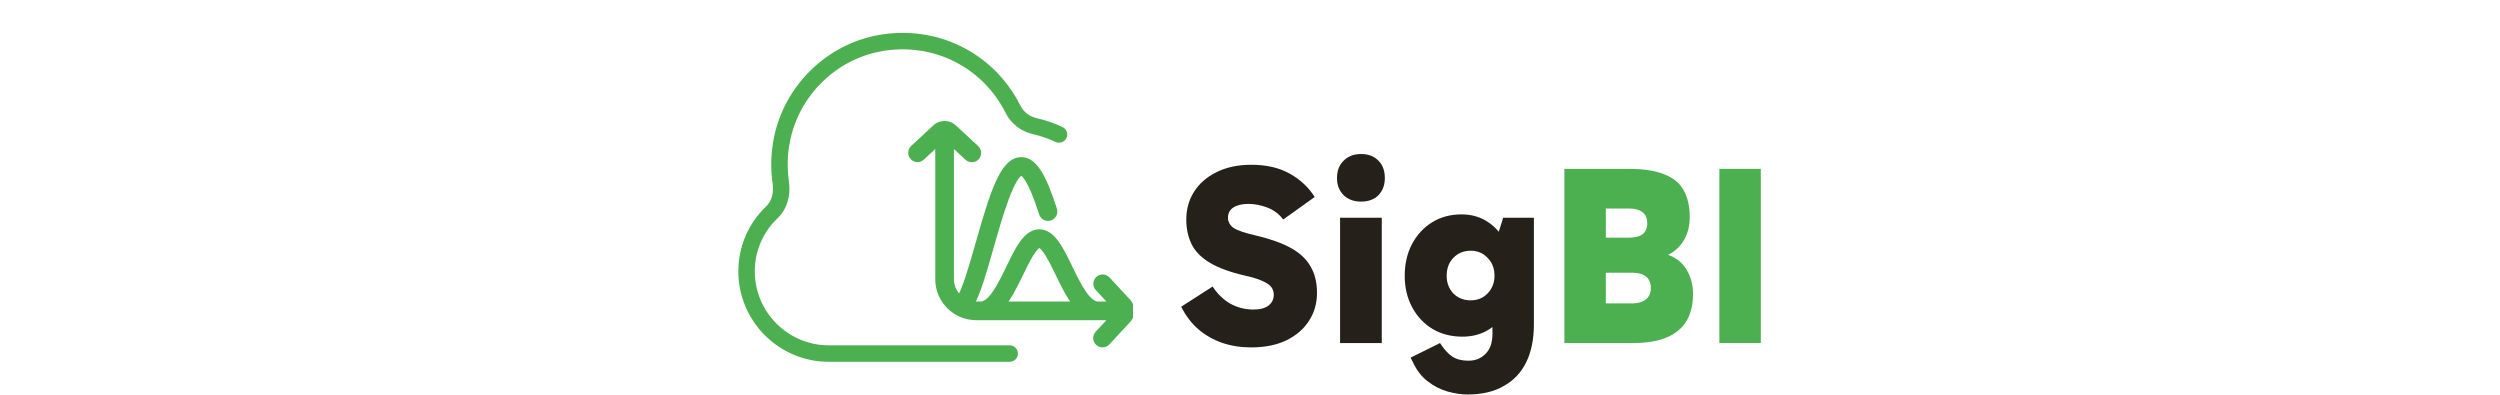 <svg width="2597" height="410" viewBox="0 0 2597 410" fill="none" xmlns="http://www.w3.org/2000/svg">
<path d="M1829.14 356.363H1786.09V175.411H1829.14V356.363Z" fill="#4CAF50"/>
<path d="M1625.09 356.363V175.411H1691.78C1707.55 175.411 1720.04 177.36 1729.25 181.257C1738.64 184.977 1745.28 190.557 1749.18 197.997C1753.25 205.437 1755.29 214.648 1755.29 225.631C1755.29 234.134 1753.52 241.663 1749.97 248.217C1746.43 254.594 1741.56 259.643 1735.36 263.363C1729.16 266.905 1721.99 268.677 1713.84 268.677L1714.37 262.034C1724.64 262.034 1733.06 263.983 1739.61 267.88C1746.17 271.777 1750.95 277.091 1753.96 283.823C1757.15 290.377 1758.74 297.551 1758.74 305.345C1758.74 322.351 1753.52 335.105 1743.07 343.608C1732.79 352.111 1717.29 356.363 1696.57 356.363H1625.09ZM1668.13 196.403V333.511L1653.25 315.177H1695.5C1701.35 315.177 1706.04 313.848 1709.59 311.191C1713.13 308.357 1714.9 304.371 1714.9 299.234C1714.9 293.92 1713.22 289.934 1709.85 287.277C1706.49 284.62 1701.88 283.291 1696.03 283.291H1653.25V246.888H1692.31C1698.51 246.888 1703.21 245.648 1706.4 243.168C1709.59 240.688 1711.18 236.88 1711.18 231.743C1711.18 226.783 1709.59 223.063 1706.4 220.583C1703.21 217.925 1698.51 216.597 1692.31 216.597H1654.05L1668.13 196.403Z" fill="#4CAF50"/>
<path d="M1524.86 409.772C1517.95 409.772 1510.77 408.709 1503.33 406.583C1496.07 404.458 1489.25 400.915 1482.87 395.955C1476.67 391.172 1471.62 384.618 1467.73 376.292L1465.34 371.509L1495.89 356.363C1500.14 362.918 1504.4 367.612 1508.65 370.446C1513.08 373.28 1518.66 374.698 1525.39 374.698C1532.65 374.698 1538.58 372.306 1543.19 367.523C1547.97 362.918 1550.36 355.92 1550.36 346.532V309.066H1553.02V261.503H1550.36L1561.52 226.163H1593.41V336.966C1593.41 352.378 1590.75 365.486 1585.44 376.292C1580.12 387.098 1572.33 395.335 1562.06 401.003C1551.96 406.849 1539.56 409.772 1524.86 409.772ZM1519.01 349.72C1507.5 349.72 1497.22 347.063 1488.19 341.749C1479.15 336.258 1472.07 328.729 1466.93 319.163C1461.79 309.598 1459.22 298.703 1459.22 286.48C1459.22 274.258 1461.7 263.363 1466.66 253.798C1471.8 244.055 1478.8 236.438 1487.66 230.946C1496.51 225.455 1506.7 222.709 1518.21 222.709C1528.84 222.709 1538.14 225.455 1546.11 230.946C1554.08 236.26 1560.28 243.7 1564.71 253.266C1569.32 262.655 1571.62 273.726 1571.62 286.48C1571.62 299.766 1569.41 311.192 1564.98 320.758C1560.73 330.146 1554.62 337.32 1546.64 342.28C1538.85 347.24 1529.64 349.72 1519.01 349.72ZM1527.78 311.989C1534.86 311.989 1540.71 309.598 1545.32 304.815C1550.1 299.855 1552.49 293.743 1552.49 286.48C1552.49 278.863 1550.1 272.663 1545.32 267.88C1540.71 262.92 1534.86 260.44 1527.78 260.44C1520.52 260.44 1514.49 262.92 1509.71 267.88C1505.1 272.663 1502.8 278.863 1502.8 286.48C1502.8 293.743 1505.1 299.855 1509.71 304.815C1514.49 309.598 1520.52 311.989 1527.78 311.989Z" fill="#25201A"/>
<path d="M1435.38 356.363H1392.07V226.163H1435.38V356.363ZM1388.88 184.977C1388.88 177.36 1391.18 171.337 1395.79 166.909C1400.39 162.303 1406.41 160 1413.85 160C1421.47 160 1427.49 162.303 1431.92 166.909C1436.35 171.337 1438.57 177.36 1438.57 184.977C1438.57 192.24 1436.35 198.174 1431.92 202.78C1427.49 207.209 1421.47 209.423 1413.85 209.423C1406.41 209.423 1400.39 207.209 1395.79 202.78C1391.18 198.174 1388.88 192.24 1388.88 184.977Z" fill="#25201A"/>
<path d="M1299.54 360.88C1288.73 360.88 1278.73 359.286 1269.51 356.097C1260.3 352.909 1252.07 348.214 1244.8 342.014C1237.72 335.814 1231.78 328.02 1227 318.632L1259.68 297.64C1264.64 305.257 1270.75 311.192 1278.02 315.443C1285.46 319.517 1293.43 321.554 1301.93 321.554C1309.02 321.554 1314.33 320.137 1317.87 317.303C1321.42 314.469 1323.19 310.749 1323.19 306.143C1323.19 303.309 1322.39 300.74 1320.8 298.437C1319.2 296.134 1316.19 294.009 1311.76 292.06C1307.33 289.934 1301.05 287.986 1292.9 286.214C1277.66 282.672 1265.62 278.243 1256.76 272.929C1247.9 267.614 1241.61 261.237 1237.89 253.797C1234.17 246.18 1232.31 237.589 1232.31 228.023C1232.31 217.394 1234.97 207.829 1240.29 199.326C1245.78 190.646 1253.57 183.826 1263.67 178.866C1273.94 173.729 1285.99 171.16 1299.81 171.16C1315.57 171.16 1328.95 174.26 1339.93 180.46C1350.91 186.66 1359.5 194.72 1365.7 204.64L1333.02 228.023C1328.59 222.177 1323.01 218.014 1316.28 215.534C1309.73 213.054 1303.26 211.814 1296.88 211.814C1290.33 211.814 1285.1 213.054 1281.21 215.534C1277.49 218.014 1275.63 221.557 1275.63 226.163C1275.63 230.414 1277.57 233.957 1281.47 236.792C1285.55 239.449 1293.43 242.106 1305.12 244.763C1320 248.306 1332.05 252.646 1341.26 257.783C1350.47 262.92 1357.2 269.297 1361.45 276.914C1365.88 284.354 1368.09 293.477 1368.09 304.283C1368.09 315.266 1365.26 325.009 1359.59 333.512C1354.1 342.014 1346.22 348.746 1335.94 353.706C1325.85 358.489 1313.71 360.88 1299.54 360.88Z" fill="#25201A"/>
<g clip-path="url(#clip0_32_2)">
<path d="M1057.42 367.292C1057.42 372.007 1053.59 375.833 1048.88 375.833H860.958C809.145 375.833 767 333.689 767 281.875C767 256.148 777.301 232.128 796.008 214.259C801.611 208.895 804.02 200.268 802.602 190.565C800.295 174.797 800.774 158.738 804.02 142.8C814.902 89.209 858.191 46.518 911.747 36.575C972.786 25.215 1032.36 54.615 1059.95 109.675C1063.28 116.32 1069.49 121.087 1077.03 122.778C1086.27 124.862 1095.27 127.954 1103.78 132.003C1108.05 134.036 1109.86 139.127 1107.83 143.38C1105.81 147.634 1100.69 149.462 1096.45 147.429C1089.07 143.927 1081.28 141.245 1073.29 139.434C1060.73 136.615 1050.29 128.569 1044.66 117.311C1020.52 69.136 968.293 43.409 914.856 53.368C868.082 62.047 830.26 99.34 820.761 146.199C817.908 160.19 817.498 174.284 819.497 188.088C821.718 203.326 817.464 217.368 807.795 226.593C792.505 241.217 784.083 260.828 784.083 281.858C784.083 324.242 818.575 358.733 860.958 358.733H1048.88C1053.59 358.733 1057.42 362.577 1057.42 367.292Z" fill="#4CAF50"/>
<mask id="path-7-outside-1_32_2" maskUnits="userSpaceOnUse" x="942.428" y="125.714" width="236" height="236" fill="black">
<rect fill="white" x="942.428" y="125.714" width="236" height="236"/>
<path fill-rule="evenodd" clip-rule="evenodd" d="M1169.92 314.286L1148.88 291.598C1147.12 289.686 1144.15 289.592 1142.27 291.345C1140.37 293.108 1140.25 296.07 1142.02 297.973L1160.8 318.223H1140.62C1128.39 318.223 1118.28 297.354 1109.37 278.942C1100.09 259.779 1092.07 243.223 1079.69 243.223C1067.3 243.223 1059.29 259.779 1050.01 278.942C1041.09 297.354 1030.98 318.223 1018.75 318.223H1014.06C1011.35 318.223 1008.78 317.717 1006.3 316.995C1013.66 304.198 1020.42 280.526 1027.52 255.514C1036.33 224.483 1049.65 177.598 1060.94 177.598C1065.22 177.598 1072.74 185.164 1084.22 221.211C1085.02 223.667 1087.61 225.045 1090.12 224.258C1092.59 223.47 1093.95 220.836 1093.16 218.37C1081.81 182.754 1072.47 168.233 1060.94 168.233C1043.8 168.233 1033.47 200.248 1018.51 252.964C1011.68 276.992 1004.65 301.592 997.778 312.945C990.643 307.836 985.946 299.529 985.946 290.108V143.351L1006.36 162.279C1007.26 163.114 1008.4 163.526 1009.54 163.526C1010.8 163.526 1012.07 163.02 1012.97 162.026C1014.74 160.133 1014.62 157.161 1012.73 155.398L989.996 134.342C987.662 131.998 984.55 130.714 981.24 130.714C977.931 130.714 974.828 132.008 972.634 134.22L949.928 155.258C948.034 157.02 947.912 159.983 949.684 161.886C951.437 163.789 954.428 163.892 956.303 162.139L976.553 143.361V290.089C976.553 310.77 993.371 327.589 1014.05 327.589H1160.79L1141.87 347.998C1140.11 349.892 1140.22 352.864 1142.12 354.626C1143.02 355.461 1144.16 355.873 1145.3 355.873C1146.56 355.873 1147.82 355.367 1148.73 354.373L1169.8 331.658C1172.13 329.314 1173.43 326.211 1173.43 322.901C1173.43 319.592 1172.13 316.489 1169.92 314.286ZM1058.42 283.029C1065 269.473 1073.16 252.598 1079.68 252.598C1086.19 252.598 1094.35 269.473 1100.93 283.029C1107.32 296.22 1113.87 309.598 1122 318.223H1037.37C1045.5 309.598 1052.05 296.229 1058.43 283.029H1058.42Z"/>
</mask>
<path fill-rule="evenodd" clip-rule="evenodd" d="M1169.92 314.286L1148.88 291.598C1147.12 289.686 1144.15 289.592 1142.27 291.345C1140.37 293.108 1140.25 296.07 1142.02 297.973L1160.8 318.223H1140.62C1128.39 318.223 1118.28 297.354 1109.37 278.942C1100.09 259.779 1092.07 243.223 1079.69 243.223C1067.3 243.223 1059.29 259.779 1050.01 278.942C1041.09 297.354 1030.98 318.223 1018.75 318.223H1014.06C1011.35 318.223 1008.78 317.717 1006.3 316.995C1013.66 304.198 1020.42 280.526 1027.52 255.514C1036.33 224.483 1049.65 177.598 1060.94 177.598C1065.22 177.598 1072.74 185.164 1084.22 221.211C1085.02 223.667 1087.61 225.045 1090.12 224.258C1092.59 223.47 1093.95 220.836 1093.16 218.37C1081.81 182.754 1072.47 168.233 1060.94 168.233C1043.8 168.233 1033.47 200.248 1018.51 252.964C1011.68 276.992 1004.65 301.592 997.778 312.945C990.643 307.836 985.946 299.529 985.946 290.108V143.351L1006.36 162.279C1007.26 163.114 1008.4 163.526 1009.54 163.526C1010.8 163.526 1012.07 163.02 1012.97 162.026C1014.74 160.133 1014.62 157.161 1012.73 155.398L989.996 134.342C987.662 131.998 984.55 130.714 981.24 130.714C977.931 130.714 974.828 132.008 972.634 134.22L949.928 155.258C948.034 157.02 947.912 159.983 949.684 161.886C951.437 163.789 954.428 163.892 956.303 162.139L976.553 143.361V290.089C976.553 310.77 993.371 327.589 1014.05 327.589H1160.79L1141.87 347.998C1140.11 349.892 1140.22 352.864 1142.12 354.626C1143.02 355.461 1144.16 355.873 1145.3 355.873C1146.56 355.873 1147.82 355.367 1148.73 354.373L1169.8 331.658C1172.13 329.314 1173.43 326.211 1173.43 322.901C1173.43 319.592 1172.13 316.489 1169.92 314.286ZM1058.42 283.029C1065 269.473 1073.16 252.598 1079.68 252.598C1086.19 252.598 1094.35 269.473 1100.93 283.029C1107.32 296.22 1113.87 309.598 1122 318.223H1037.37C1045.5 309.598 1052.05 296.229 1058.43 283.029H1058.42Z" fill="#4CAF50"/>
<path d="M1169.92 314.286L1166.26 317.685L1166.32 317.758L1166.39 317.829L1169.92 314.286ZM1148.88 291.598L1145.21 294.987L1145.21 294.992L1145.22 294.998L1148.88 291.598ZM1142.27 291.345L1138.86 287.684L1138.86 287.685L1142.27 291.345ZM1142.02 297.973L1145.69 294.573L1145.68 294.566L1142.02 297.973ZM1160.8 318.223V323.223H1172.26L1164.47 314.823L1160.8 318.223ZM1109.37 278.942L1113.87 276.763L1113.87 276.762L1109.37 278.942ZM1050.01 278.942L1045.51 276.762L1045.51 276.763L1050.01 278.942ZM1006.3 316.995L1001.97 314.502L998.792 320.02L1004.9 321.797L1006.3 316.995ZM1027.52 255.514L1032.33 256.88L1032.33 256.878L1027.52 255.514ZM1084.22 221.211L1079.46 222.729L1079.46 222.741L1079.47 222.754L1084.22 221.211ZM1090.12 224.258L1091.62 229.029L1091.63 229.025L1091.64 229.021L1090.12 224.258ZM1093.16 218.37L1088.4 219.889L1088.4 219.891L1093.16 218.37ZM1018.51 252.964L1023.32 254.33L1023.32 254.329L1018.51 252.964ZM997.778 312.945L994.866 317.01L999.258 320.155L1002.06 315.534L997.778 312.945ZM985.946 143.351L989.346 139.685L980.946 131.895V143.351H985.946ZM1006.36 162.279L1002.96 165.946L1002.96 165.946L1006.36 162.279ZM1012.97 162.026L1009.31 158.62L1009.3 158.635L1009.29 158.651L1012.97 162.026ZM1012.73 155.398L1016.14 151.738L1016.13 151.73L1012.73 155.398ZM989.996 134.342L986.454 137.87L986.525 137.942L986.599 138.01L989.996 134.342ZM972.634 134.22L976.032 137.888L976.11 137.816L976.184 137.741L972.634 134.22ZM949.928 155.258L946.529 151.59L946.521 151.598L949.928 155.258ZM949.684 161.886L953.361 158.498L953.352 158.488L953.343 158.479L949.684 161.886ZM956.303 162.139L952.903 158.473L952.895 158.48L952.888 158.487L956.303 162.139ZM976.553 143.361H981.553V131.905L973.153 139.694L976.553 143.361ZM1160.79 327.589L1164.46 330.988L1172.24 322.589H1160.79V327.589ZM1141.87 347.998L1145.53 351.405L1145.54 351.397L1141.87 347.998ZM1142.12 354.626L1138.71 358.286L1138.72 358.293L1142.12 354.626ZM1148.73 354.373L1145.07 350.973L1145.06 350.986L1145.05 350.998L1148.73 354.373ZM1169.8 331.658L1166.26 328.129L1166.19 328.192L1166.13 328.258L1169.8 331.658ZM1058.42 283.029L1053.93 280.848L1050.44 288.029H1058.42V283.029ZM1100.93 283.029L1105.43 280.849L1105.43 280.846L1100.93 283.029ZM1122 318.223V323.223H1133.58L1125.64 314.794L1122 318.223ZM1037.37 318.223L1033.73 314.794L1025.79 323.223H1037.37V318.223ZM1058.43 283.029L1062.94 285.207L1066.41 278.029H1058.43V283.029ZM1173.59 310.886L1152.55 288.199L1145.22 294.998L1166.26 317.685L1173.59 310.886ZM1152.56 288.21C1148.91 284.244 1142.76 284.059 1138.86 287.684L1145.67 295.006C1145.54 295.125 1145.34 295.127 1145.21 294.987L1152.56 288.21ZM1138.86 287.685C1134.96 291.314 1134.69 297.44 1138.36 301.38L1145.68 294.566C1145.81 294.7 1145.78 294.901 1145.67 295.005L1138.86 287.685ZM1138.36 301.373L1157.13 321.623L1164.47 314.823L1145.69 294.573L1138.36 301.373ZM1160.8 313.223H1140.62V323.223H1160.8V313.223ZM1140.62 313.223C1139.06 313.223 1137.21 312.569 1134.96 310.769C1132.69 308.955 1130.32 306.213 1127.87 302.654C1122.96 295.511 1118.37 286.066 1113.87 276.763L1104.87 281.121C1109.28 290.23 1114.2 300.426 1119.63 308.32C1122.35 312.28 1125.37 315.906 1128.71 318.58C1132.07 321.269 1136.07 323.223 1140.62 323.223V313.223ZM1113.87 276.762C1109.29 267.314 1104.77 257.936 1099.75 250.972C1094.78 244.09 1088.38 238.223 1079.69 238.223V248.223C1083.38 248.223 1087.17 250.634 1091.64 256.821C1096.04 262.926 1100.16 271.407 1104.87 281.122L1113.87 276.762ZM1079.69 238.223C1070.99 238.223 1064.59 244.09 1059.63 250.972C1054.61 257.936 1050.08 267.314 1045.51 276.762L1054.51 281.122C1059.21 271.407 1063.34 262.926 1067.74 256.821C1072.2 250.634 1076 248.223 1079.69 248.223V238.223ZM1045.51 276.763C1041 286.066 1036.41 295.511 1031.5 302.654C1029.05 306.213 1026.69 308.955 1024.42 310.769C1022.17 312.569 1020.31 313.223 1018.75 313.223V323.223C1023.3 323.223 1027.3 321.269 1030.66 318.58C1034.01 315.906 1037.02 312.28 1039.74 308.32C1045.17 300.426 1050.1 290.23 1054.51 281.121L1045.51 276.763ZM1018.75 313.223H1014.06V323.223H1018.75V313.223ZM1014.06 313.223C1011.98 313.223 1009.9 312.835 1007.69 312.194L1004.9 321.797C1007.67 322.599 1010.73 323.223 1014.06 323.223V313.223ZM1010.63 319.488C1014.58 312.621 1018.24 303.094 1021.76 292.396C1025.29 281.637 1028.79 269.364 1032.33 256.88L1022.71 254.147C1019.16 266.676 1015.72 278.745 1012.26 289.274C1008.78 299.865 1005.38 308.572 1001.97 314.502L1010.63 319.488ZM1032.33 256.878C1036.75 241.313 1042.23 222.044 1047.98 206.673C1050.87 198.961 1053.74 192.482 1056.46 188.011C1057.83 185.764 1059.03 184.252 1060 183.356C1061.02 182.421 1061.3 182.598 1060.94 182.598V172.598C1057.75 172.598 1055.15 174.24 1053.24 175.991C1051.29 177.78 1049.53 180.173 1047.92 182.807C1044.7 188.096 1041.57 195.278 1038.62 203.166C1032.69 218.995 1027.1 238.683 1022.71 254.149L1032.33 256.878ZM1060.94 182.598C1060.45 182.598 1060.61 182.367 1061.52 183.142C1062.44 183.935 1063.82 185.514 1065.6 188.465C1069.15 194.364 1073.76 204.832 1079.46 222.729L1088.99 219.693C1083.21 201.543 1078.32 190.204 1074.16 183.308C1072.09 179.863 1070.07 177.297 1068.02 175.545C1065.95 173.775 1063.57 172.598 1060.94 172.598V182.598ZM1079.47 222.754C1081.1 227.782 1086.45 230.648 1091.62 229.029L1088.63 219.486C1088.63 219.484 1088.67 219.476 1088.72 219.481C1088.76 219.485 1088.81 219.498 1088.84 219.517C1088.92 219.557 1088.97 219.624 1088.98 219.668L1079.47 222.754ZM1091.64 229.021C1096.74 227.393 1099.55 221.946 1097.92 216.849L1088.4 219.891C1088.34 219.726 1088.44 219.547 1088.6 219.495L1091.64 229.021ZM1097.92 216.852C1092.22 198.967 1086.89 185.906 1081.32 177.242C1075.76 168.596 1069.23 163.233 1060.94 163.233V173.233C1064.18 173.233 1068.08 175.13 1072.91 182.649C1077.73 190.15 1082.74 202.158 1088.4 219.889L1097.92 216.852ZM1060.94 163.233C1054.89 163.233 1049.8 166.125 1045.55 170.626C1041.38 175.042 1037.74 181.275 1034.35 188.771C1027.57 203.767 1021.15 225.331 1013.7 251.599L1023.32 254.329C1030.82 227.881 1037.05 207.079 1043.46 192.889C1046.67 185.791 1049.76 180.725 1052.82 177.492C1055.79 174.342 1058.42 173.233 1060.94 173.233V163.233ZM1013.7 251.598C1010.28 263.633 1006.84 275.689 1003.41 286.148C999.941 296.713 996.612 305.214 993.5 310.356L1002.06 315.534C1005.81 309.323 1009.44 299.847 1012.91 289.267C1016.42 278.581 1019.91 266.323 1023.32 254.33L1013.7 251.598ZM1000.69 308.88C994.784 304.651 990.946 297.819 990.946 290.108H980.946C980.946 301.24 986.503 311.02 994.866 317.01L1000.69 308.88ZM990.946 290.108V143.351H980.946V290.108H990.946ZM982.546 147.017L1002.96 165.946L1009.76 158.613L989.346 139.685L982.546 147.017ZM1002.96 165.946C1004.82 167.676 1007.2 168.526 1009.54 168.526V158.526C1009.57 158.526 1009.61 158.531 1009.65 158.547C1009.69 158.563 1009.73 158.588 1009.76 158.613L1002.96 165.946ZM1009.54 168.526C1012.12 168.526 1014.75 167.49 1016.66 165.402L1009.29 158.651C1009.33 158.603 1009.38 158.57 1009.42 158.551C1009.47 158.534 1009.5 158.526 1009.54 158.526V168.526ZM1016.63 165.433C1020.29 161.509 1020.04 155.374 1016.14 151.738L1009.32 159.058C1009.26 159 1009.23 158.916 1009.23 158.849C1009.22 158.781 1009.25 158.688 1009.31 158.62L1016.63 165.433ZM1016.13 151.73L993.394 130.674L986.599 138.01L1009.33 159.067L1016.13 151.73ZM993.539 130.814C990.26 127.521 985.87 125.714 981.24 125.714V135.714C983.229 135.714 985.064 136.475 986.454 137.87L993.539 130.814ZM981.24 125.714C976.639 125.714 972.245 127.511 969.083 130.7L976.184 137.741C977.41 136.504 979.222 135.714 981.24 135.714V125.714ZM969.236 130.552L946.529 151.59L953.326 158.925L976.032 137.888L969.236 130.552ZM946.521 151.598C942.622 155.227 942.356 161.352 946.024 165.293L953.343 158.479C953.468 158.613 953.446 158.814 953.334 158.918L946.521 151.598ZM946.006 165.273C949.642 169.22 955.816 169.439 959.717 165.791L952.888 158.487C952.974 158.406 953.073 158.385 953.133 158.387C953.195 158.389 953.289 158.42 953.361 158.498L946.006 165.273ZM959.702 165.805L979.952 147.027L973.153 139.694L952.903 158.473L959.702 165.805ZM971.553 143.361V290.089H981.553V143.361H971.553ZM971.553 290.089C971.553 313.532 990.61 332.589 1014.05 332.589V322.589C996.133 322.589 981.553 308.009 981.553 290.089H971.553ZM1014.05 332.589H1160.79V322.589H1014.05V332.589ZM1157.12 324.19L1138.2 344.599L1145.54 351.397L1164.46 330.988L1157.12 324.19ZM1138.21 344.592C1134.56 348.515 1134.8 354.65 1138.71 358.286L1145.52 350.966C1145.64 351.077 1145.66 351.269 1145.53 351.405L1138.21 344.592ZM1138.72 358.293C1140.58 360.023 1142.96 360.873 1145.3 360.873V350.873C1145.33 350.873 1145.37 350.878 1145.41 350.894C1145.45 350.91 1145.49 350.935 1145.51 350.96L1138.72 358.293ZM1145.3 360.873C1147.88 360.873 1150.51 359.837 1152.42 357.749L1145.05 350.998C1145.09 350.95 1145.14 350.917 1145.18 350.898C1145.22 350.88 1145.26 350.873 1145.3 350.873V360.873ZM1152.4 357.773L1173.47 335.057L1166.13 328.258L1145.07 350.973L1152.4 357.773ZM1173.34 335.186C1176.6 331.914 1178.43 327.546 1178.43 322.901H1168.43C1168.43 324.876 1167.67 326.714 1166.26 328.129L1173.34 335.186ZM1178.43 322.901C1178.43 318.299 1176.63 313.909 1173.45 310.743L1166.39 317.829C1167.64 319.068 1168.43 320.885 1168.43 322.901H1178.43ZM1062.92 285.211C1066.24 278.364 1069.81 271.015 1073.32 265.371C1075.08 262.539 1076.68 260.374 1078.08 258.973C1079.64 257.407 1080.13 257.598 1079.68 257.598V247.598C1075.97 247.598 1073 249.899 1070.99 251.921C1068.81 254.107 1066.74 257.008 1064.83 260.09C1060.98 266.272 1057.18 274.139 1053.93 280.848L1062.92 285.211ZM1079.68 257.598C1079.22 257.598 1079.72 257.406 1081.28 258.972C1082.67 260.373 1084.27 262.538 1086.03 265.37C1089.54 271.016 1093.11 278.364 1096.43 285.213L1105.43 280.846C1102.17 274.139 1098.37 266.271 1094.53 260.09C1092.61 257.009 1090.54 254.108 1088.37 251.921C1086.36 249.9 1083.39 247.598 1079.68 247.598V257.598ZM1096.43 285.21C1102.72 298.185 1109.59 312.353 1118.36 321.652L1125.64 314.794C1118.14 306.844 1111.93 294.256 1105.43 280.849L1096.43 285.21ZM1122 313.223H1037.37V323.223H1122V313.223ZM1041.01 321.652C1049.77 312.353 1056.65 298.198 1062.94 285.207L1053.93 280.852C1047.45 294.261 1041.22 306.844 1033.73 314.794L1041.01 321.652ZM1058.43 278.029H1058.42V288.029H1058.43V278.029Z" fill="#4CAF50" mask="url(#path-7-outside-1_32_2)"/>
</g>
<defs>
<clipPath id="clip0_32_2">
<rect width="410" height="410" fill="white" transform="translate(767)"/>
</clipPath>
</defs>
</svg>
